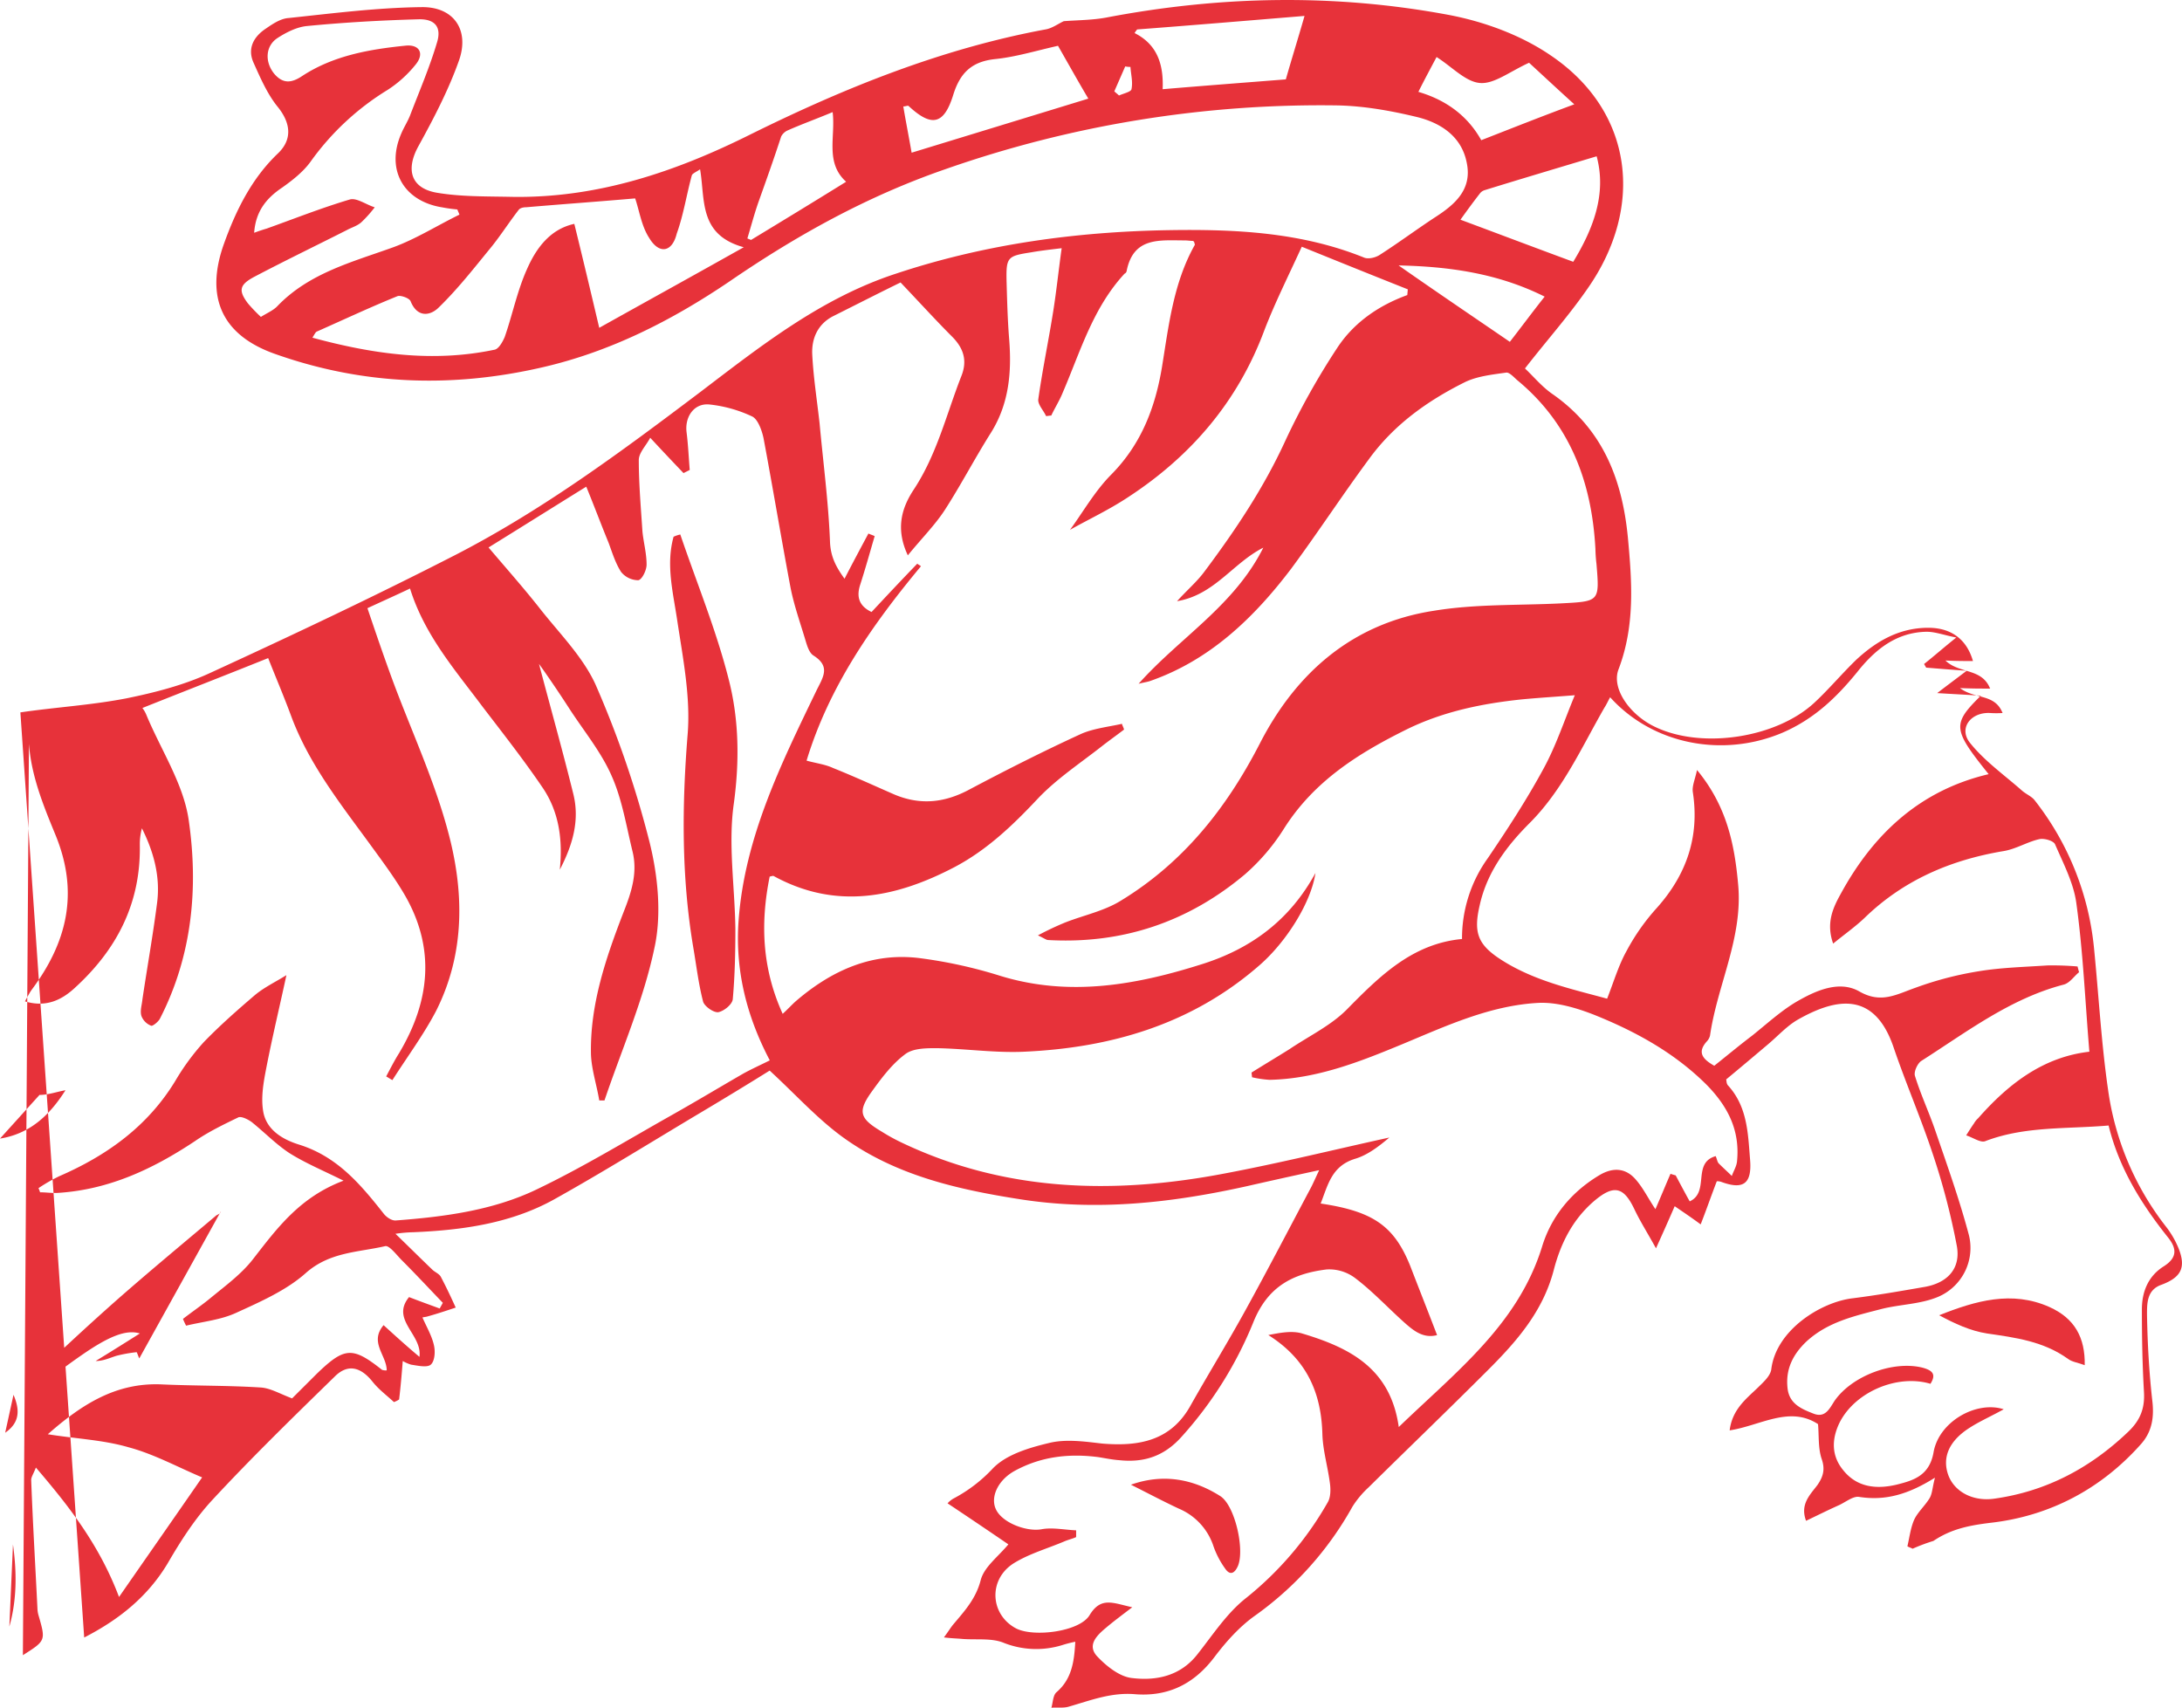 <?xml version="1.0" encoding="UTF-8"?> <svg xmlns="http://www.w3.org/2000/svg" id="Слой_1" data-name="Слой 1" viewBox="0 0 887.63 694.7"><defs><style>.cls-1{fill:#e7323a;}</style></defs><title>Group (57)</title><path class="cls-1" d="M287.59,234.47c-3.17,11.42-.21,22.62,1.48,34,2.32,15.43,5.5,31.29,4.23,46.51-2.33,29-2.54,57.94,2.32,86.69,1.27,7.4,2.12,14.8,4,22,.63,1.9,4.23,4.44,6.13,4.23,2.33-.43,5.71-3.17,5.92-5.29.85-9.51,1.06-19,1.06-28.54-.21-17.13-3-34.46-.64-51,2.33-17.12,2.12-33.82-1.9-49.89-5.07-20.3-13.11-39.75-19.87-59.63A14.27,14.27,0,0,0,287.59,234.47Z" transform="translate(-13.58 -16.12)"></path><path class="cls-1" d="M47.83,682.28c14-7.19,25.79-16.49,34-30.24,5.28-9.09,11-18,18-25.58,16.07-17.34,33-33.83,49.9-50.32,5.28-5.29,10.57-4,15.43,2.11,2.54,3.18,5.71,5.5,8.67,8.25a9.48,9.48,0,0,0,2.11-1.06c.64-5.28,1.06-10.36,1.48-15.64a16.54,16.54,0,0,0,3.39,1.48c2.75.42,6.55,1.27,8,0,1.69-1.48,1.9-5.5,1.27-8-.85-3.8-3-7.4-4.65-11.2.84-.21,1.48-.21,2.11-.43,3.81-1.05,7.61-2.32,11.42-3.59-1.9-4.23-3.81-8.25-5.92-12.26-.63-1.48-2.54-2.12-3.59-3.17-4.87-4.66-9.52-9.31-15-14.59a56.86,56.86,0,0,1,7.4-.64c19.88-.84,39.54-3.59,57.09-13.32,20.09-11.2,39.75-23.47,59.62-35.31,9.94-5.92,19.67-11.84,28.12-17.12,10.57,9.72,19.45,19.66,30,27.27C378.08,494.32,403,500,428.61,504c31.08,4.87,61.53,1.48,92-5.28,9.31-2.12,18.82-4.23,29.6-6.56-1.48,3.17-2.32,5.08-3.17,6.77-8.88,16.7-17.55,33.4-26.64,49.9-7.19,13.1-15,25.79-22.41,38.9-8,14.59-21.14,16.91-36.15,15.64-7.19-.84-14.8-1.9-21.57-.21-8,1.91-17.34,4.65-22.83,10.36a60.33,60.33,0,0,1-16.07,12.27,10,10,0,0,0-2.33,1.9c8.88,5.92,17.34,11.63,24.74,16.7-4.23,5.08-9.73,9.09-11.21,14.38-1.9,7.61-6.55,12.68-11.2,18.18-1.06,1.27-1.91,2.75-3.81,5.29,3.38.42,5.5.42,7.61.63,5.5.42,11.63-.42,16.49,1.48a35.86,35.86,0,0,0,23.9,1.06A50.77,50.77,0,0,1,451,684c-.42,8.24-1.48,15.22-7.61,20.51-1.48,1.27-1.48,4.23-2.11,6.34,2.32-.21,4.86.21,7-.42,8.88-2.54,17.33-5.92,27.06-5.08,13.53,1.06,24.1-4.23,32.35-15.22,4.65-6.13,9.93-12.05,16.07-16.49a134.75,134.75,0,0,0,40-44.61,39,39,0,0,1,6.55-7.83c16.28-16.06,32.56-31.71,48.63-47.78,11.63-11.63,22.2-23.68,26.64-40.38,2.75-10.78,7.61-20.72,16.49-28.33,8-6.77,12.05-5.92,16.49,3.59,2.33,4.86,5.29,9.52,8.67,15.65,3.17-7,5.5-12.27,7.61-17.13,3.38,2.33,6.56,4.44,10.57,7.4,2.54-6.55,4.44-12.05,6.56-17.55a5.31,5.31,0,0,1,1.69.21c9.09,3.39,12.68.85,11.84-9.09-.85-10.57-1.06-21.35-8.88-30-.85-.85-.64-2.11-.85-2.54,6.13-5.07,11.63-9.72,17.13-14.37,4-3.39,7.61-7.4,12-9.94,15.65-8.88,31.08-11.63,38.9,11,4.87,14.38,11,28.55,15.86,43.13a284.78,284.78,0,0,1,9.94,37.85c1.69,9.09-3.6,15-12.9,16.7-9.73,1.69-19.45,3.39-29.39,4.65-12.9,1.48-31.29,12.9-33.19,29-.43,2.75-3.39,5.29-5.5,7.4-4.86,4.65-10.36,8.88-11.42,17.34,12.48-1.91,24.32-10.15,35.95-2.54.42,4.86,0,9.73,1.48,14.17,1.48,4.22.63,7.18-1.7,10.57-3,4-7.18,7.82-4.65,14.59,4.44-2.12,8.67-4.23,12.9-6.14,3-1.26,6.13-4,8.67-3.59,10.78,1.69,20.08-1.06,30.87-7.82-1.06,4-1.06,6.34-2.12,8.24-1.9,3.17-4.86,5.71-6.34,8.88-1.48,3.39-1.9,7.19-2.75,10.79.64.42,1.48.63,2.12,1a74.1,74.1,0,0,1,8.45-3.17c7.19-4.86,14.59-6.34,23.47-7.4,23.89-2.75,44.82-13.74,61.11-32.14,4.44-5.07,5.28-11,4.44-17.76-1.27-11.41-1.91-22.83-2.12-34.46,0-4.65-.21-10.36,5.92-12.47,8-3,9.94-7,7-14.59a37,37,0,0,0-5.08-8.88,116.42,116.42,0,0,1-23.68-55.82c-2.75-19-3.8-38.27-5.71-57.51a115.39,115.39,0,0,0-24.31-60.47c-1.27-1.48-3.38-2.32-5.07-3.8-7.19-6.35-15.23-12-21.15-19.45-4.65-5.92.43-12.48,8.25-12.06a38.65,38.65,0,0,0,5.07,0c-3.17-8-11.2-5.49-17.33-10.14,4.86.21,8,.21,12.26.21-3.38-8.46-12.48-5.92-18.18-11.42,4.44.21,7.82.21,11.2.21-2.54-8.88-8.88-13.53-18.18-13.53-11.63,0-20.93,5.29-29.18,12.9-5.92,5.71-11.2,12.05-17.12,17.55-15.44,14.37-45.67,19-64.7,9.93-10.36-4.86-18-15.64-15-23.47,6.76-17.76,5.49-35.52,3.8-53.7-2.32-23.89-10.36-44-30.44-58.14-4.44-3-7.83-7.19-11.42-10.57,8.88-11.42,17.76-21.36,25.37-32.35,23.47-33.41,18.61-72.31-14.8-94.93C632.43,30.44,617.42,24.94,603,22.2c-46.3-8.67-92.82-7.83-139.33,1.05-5.71,1.06-11.63,1.06-17.34,1.48-2.32,1.06-4.86,3-7.61,3.39-42.07,7.82-81.4,23.68-119.46,42.49-30.87,15.44-62.79,26.22-97.68,25.59-10.15-.22-20.51,0-30.44-1.7-10.57-1.9-12.48-9.51-7.4-18.81C189.91,64.48,196,52.85,200.27,40.8c4.44-12.47-2.12-22-15.22-21.78-18.19.22-36.16,2.54-54.13,4.44-3.17.22-6.34,2.33-9.09,4.23-4.86,3.17-7.82,8-5.08,14,2.75,6.13,5.5,12.47,9.52,17.55,5.28,6.34,6.76,13.32.21,19.45-10.57,10.15-16.91,23-21.78,36.57-7.82,21.78-.84,37.22,20.72,44.83,35.73,12.68,71.89,13.95,108.68,5.49,27.69-6.34,52.64-19,76.11-34.88C337.7,111.84,366.24,96,398,85A461.49,461.49,0,0,1,557.58,59c10.79.22,21.57,2.12,32.14,4.66,9.73,2.32,18.4,7.82,20.51,18.6,2.33,11-4.86,17.13-13.11,22.41-7.4,4.87-14.8,10.36-22.41,15.23-1.69,1.05-4.44,1.69-6.13,1.05-25.58-10.36-52.44-11.63-79.5-11.2-37.84.63-75.06,5.71-111.21,17.76-30.24,9.93-54.55,29.17-79.29,48-31.92,24.1-64.06,48-99.79,66.39-33,16.91-66.6,32.77-100.22,48.21C88,294.94,76.37,297.9,65,300.22c-14.16,2.75-28.75,3.6-43.13,5.71M19.07,583.54c2.54,5.92,2.75,11.21-3.38,15.43M13.58,479.31c12-1.91,20.08-9.31,26.64-19.67-3.6.64-7,1.91-10.57,1.91M70.24,568.74c-.42-.85-.63-1.69-1.06-2.54a58,58,0,0,0-8.24,1.48c-2.75.85-5.29,2.12-8.46,2.12,5.92-3.6,11.63-7.19,18-11.21C65,556.9,58,559.65,47,567.26c-6.76,4.65-13.32,9.73-20.08,14.8-.64-.42-1.06-.63-1.69-1.06,1.05-1.9,1.48-4.44,3-5.71q16.17-15.54,33-30.44C74.47,533.22,88,522,101.53,510.6c.64-.43,1.69-.64,1.9-1.69M17.38,677.84c3.17-11.21,3-22.41,1.48-33.41M25.42,309.1C23.94,326,30.07,341,36,355.41c9.94,23.89,4.86,44.19-9.73,63.64-.84,1.27-1.48,2.54-2.53,4.44,8.45,2.54,14.8-.42,20.29-5.5,17.13-15.64,26.85-34.46,26.43-58.14a24.56,24.56,0,0,1,.85-6.77c4.86,9.73,7.61,19.88,6.13,30.66-1.69,13.11-4,26-5.92,38.9-.21,2.33-1.06,4.65-.42,6.77a6.86,6.86,0,0,0,4,4c.64.21,3-1.7,3.6-3,13.11-25.59,15.64-53.28,11.63-80.77-2.12-14.59-11.21-28.33-17.13-42.5a12.28,12.28,0,0,0-1.69-3c16.91-6.76,33.83-13.32,51.16-20.3,3,7.62,6.35,15.44,9.31,23.47,7.19,19.45,19.87,35.52,31.92,52,5.08,7,10.36,14,14.59,21.36,12.26,21.57,9.94,42.92-2.54,63.85-1.9,3-3.59,6.34-5.28,9.52.84.42,1.69,1.05,2.54,1.48,5.92-9.31,12.68-18.4,17.76-28.12,12.05-23.9,11.41-49.27,4.65-73.79-5.5-20.3-14.59-40-22-59.84-3.6-9.72-7-19.66-10.57-30.23,5.92-2.75,11.63-5.29,17.33-8,5.92,19,18.4,33.2,29.6,48.21,8.25,10.78,16.71,21.56,24.32,32.77,6.76,9.94,8.24,21.35,7,33.41,5.07-9.73,8.24-19.88,5.49-30.87-4.44-18-9.51-35.95-13.95-52.86,3.8,5.29,8.24,11.84,12.47,18.39,5.92,9.1,12.9,17.55,17.13,27.28,4.23,9.51,5.92,20.3,8.46,30.66,2.11,8.66-.43,16.49-3.6,24.52-7.19,18.61-13.74,37.64-13.32,57.93.21,6.14,2.33,12.48,3.38,18.82h2.12c7-20.72,15.86-40.8,20.3-61.95,3-13.53,1.48-29.18-1.91-42.92a409.9,409.9,0,0,0-22-64.27c-5.28-11.63-15.22-21.36-23.25-31.72-6.35-8-13.11-15.64-20.3-24.1,13.32-8.25,25.79-16.07,39.75-24.74,3.38,8.25,6.13,15.65,9.09,22.84,1.48,4,2.75,8.24,5.07,11.84a9,9,0,0,0,7,3.38c1.48-.21,3.38-4,3.38-6.34,0-4.65-1.26-9.09-1.69-13.53-.63-9.73-1.48-19.24-1.48-29,0-3,3-5.92,4.65-9.09,5.29,5.71,9.31,9.94,13.54,14.38l2.53-1.27c-.42-5.08-.63-10.15-1.27-15.23-.84-6.34,3-12.05,9.31-11.41a54,54,0,0,1,17.33,4.86c2.33,1.06,4,5.71,4.66,8.88,3.8,20.3,7.18,40.59,11,60.89,1.48,7.4,4,14.38,6.13,21.57.64,2.11,1.48,4.86,3.17,5.92,7,4.44,4,8.67,1.27,14.16-14.38,29.81-29.18,59.63-31.71,93.46-1.48,19.87,3,38.69,12.68,57.08-3.8,1.9-7.61,3.6-11,5.5-9.52,5.5-19,11.2-28.76,16.7-18.39,10.36-36.36,21.36-55.39,30.45-17.76,8.45-37.42,11-56.87,12.47-1.7.21-3.81-1.27-4.87-2.54-9.51-12.05-19-23.46-34.67-28.33-6.77-2.11-13.53-6.13-14.59-13.95-.85-5.5.21-11.42,1.27-16.92,2.54-13.1,5.71-26.21,8.24-38.05-4,2.53-8.88,4.86-12.68,8-7.19,6.13-14.38,12.48-20.93,19.24a95.24,95.24,0,0,0-11.63,15.86c-11.21,18.39-27.7,30.23-47.15,38.69a67.77,67.77,0,0,0-8.46,4.86,15.29,15.29,0,0,1,.64,1.69c2.53,0,5.07.43,7.61.22C58.19,500,76,491.57,92.86,480.36c5.5-3.8,11.63-6.76,17.76-9.72,1.27-.43,3.81.84,5.29,1.9,5.28,4.23,9.94,9.09,15.43,12.69,6.35,4,13.53,7,22,11.2-18,6.77-27.27,19.66-37,32.14-4.65,5.92-11,10.57-16.91,15.43-3.6,3-7.61,5.71-11.42,8.67.42,1.06.85,1.9,1.27,2.75,7-1.69,14.16-2.33,20.51-5.29,9.72-4.44,20.29-9.09,28.12-16.06,9.72-8.67,21.35-8.46,32.35-11,1.69-.42,4.65,3.6,6.76,5.71,5.71,5.71,11.21,11.63,16.7,17.34-.42.84-.84,1.48-1.26,2.32-4-1.48-8.25-3-12.48-4.65-7.61,9.3,5.5,15.22,4.23,24.32-5.29-4.44-9.94-8.67-14.59-12.9-5.92,7,1.27,12.26,1.27,18.39a4.69,4.69,0,0,1-1.9-.21c-12-9.51-15.23-9.3-26.43,1.48L132.4,585c-5.07-1.9-8.88-4.23-12.9-4.44-13.53-.85-27.06-.63-40.59-1.27-18-.63-31.72,7.82-45.88,20.3,12,1.9,22.62,2.32,32.77,5.28,10.36,2.75,19.87,8,30,12.27C84.83,633,74.05,648.45,62,665.79c-8-21.15-20.08-36.58-33.82-52.65-1.06,2.75-1.91,3.81-1.91,5.07.64,17.34,1.69,34.89,2.54,52.23a10.87,10.87,0,0,0,.42,2.75c3,10.36,3,10.36-6.34,16.28M550.82,505.73c3-7.61,4.44-15.22,13.95-18.18,5.08-1.48,9.73-5.07,14-8.67-22.2,4.87-44.4,10.36-66.81,14.59-45.25,8.67-89.86,7.61-132.36-12.9a76.78,76.78,0,0,1-7.19-4c-9.3-5.5-10.15-8.25-3.8-16.92,3.8-5.28,8-10.78,13.1-14.59,3.18-2.53,8.67-2.53,12.9-2.53,11.63.21,23.26,1.9,34.68,1.48,36.15-1.48,69.35-11.21,97-35.52,11-9.73,20.72-25.59,22.41-37.22-10.57,19.46-26.42,30.66-45.24,36.79-27.06,8.67-54.55,13.75-82.88,5.08A190.83,190.83,0,0,0,388,405.94c-19.45-2.54-35.95,4.86-50.53,17.34-1.7,1.48-3.18,3.17-5.5,5.28-8.46-18.6-9.09-37-5.29-55.82.85-.21,1.48-.42,1.69-.21,25.16,13.75,49.48,8.88,73.37-3.59,13.32-7,23.89-17.13,34-27.91,7.82-8.25,17.55-14.59,26.64-21.78,2.75-2.11,5.71-4.23,8.46-6.34-.21-.85-.64-1.48-.85-2.33-5.71,1.27-11.84,1.91-16.91,4.23-15.23,7-30.24,14.59-45,22.41-10.15,5.5-20.08,6.56-30.65,2.12-8.25-3.6-16.5-7.4-24.95-10.78-3.17-1.48-6.77-1.91-10.79-3,9.1-30,26.64-55.19,46.52-79.08-.42-.42-1.06-.63-1.48-1.06-6.34,6.56-12.48,13.11-18.61,19.67-5.28-2.54-6.13-6.35-4.65-11,2.12-6.55,4-13.32,5.92-19.87-.84-.42-1.69-.64-2.54-1.06-3.17,5.92-6.34,11.84-9.72,18.4-3.17-4.44-5.71-8.67-5.92-15.23-.64-16.07-2.75-31.92-4.23-48-1.06-9.52-2.54-18.82-3-28.33-.21-6.35,2.33-12.05,8.46-15.23,9.3-4.65,18.81-9.51,27.48-13.74,7.61,8,14.17,15.22,20.93,22,4.66,4.65,6.35,9.73,3.81,16.07-6.13,15.64-9.94,31.92-19.45,46.3-4.86,7.4-7.4,15.86-2.33,26.64,5.5-6.76,11-12.26,15-18.39,6.56-10.15,12.27-21.15,18.82-31.51,7.4-11.84,8.46-24.73,7.4-38.05-.63-7.83-.84-15.86-1.06-23.68-.21-9.73.43-10.15,9.94-11.63,3.6-.64,7.19-1.06,12.48-1.69-1.27,9.09-2.12,17.33-3.39,25.37-1.9,12.05-4.44,24.1-6.13,36.15-.21,2.12,2.12,4.44,3.17,6.77.64,0,1.48-.21,2.12-.21,1.48-3.17,3.38-6.13,4.65-9.31,7.19-16.7,12.26-34.46,25.16-48.41a1.42,1.42,0,0,0,.85-1.06c2.74-14,13.53-12.47,23.68-12.47,1.05,0,2.32.21,3.38.21l.42.42c0,.42.42,1.06.21,1.27-8.67,15.43-10.57,32.77-13.32,49.68-2.75,16.5-8.45,31.3-20.51,43.56-6.76,6.76-11.62,15.43-16.91,22.62,7-4,15.65-8,23.68-13.32,25.58-16.7,44.61-38.9,55.39-67.87,4.23-11,9.52-21.56,15.23-34,14.59,5.92,28.75,11.63,43.13,17.34l-.21,2.33c-11.63,4.22-21.78,11.2-28.55,21.56a296.66,296.66,0,0,0-20.93,37.42c-8.88,19.46-20.51,36.79-33.19,53.71-3,4-6.77,7.19-11,11.84,15.23-2.54,22.63-15.44,35.1-21.78-11.84,23.68-34,36.58-50.74,55.39,1.48-.42,3-.63,4.44-1.05,24.52-8.46,42.5-25.8,57.72-45.88,10.78-14.59,20.72-29.81,31.5-44.4,10.15-14,23.68-23.68,38.9-31.29,5.08-2.54,11.42-3.18,17.13-4,1.27,0,3,1.9,4.23,3,21.56,17.76,30.44,41.44,31.92,68.71a59.93,59.93,0,0,0,.43,6.13c1.27,15.44,1.27,15.23-14.59,16.07-17.34.85-34.68.21-51.59,3-33,5.08-56,25.16-70.83,54.13C512.55,344.84,495,367,469.63,382.47c-6.77,4.23-15,5.92-22.62,8.88a120.64,120.64,0,0,0-11.21,5.29c2.75,1.27,3.38,1.9,4.23,1.9,30.23,1.69,57.09-7.4,80.13-26.85a84,84,0,0,0,15.44-18c12.26-19.67,30.44-31.08,50.53-41,14.8-7.19,30.44-10.36,46.51-12.05,6.77-.64,13.53-1.06,21.57-1.69-4.23,10.14-7.61,20.5-12.69,29.81-6.76,12.47-14.59,24.52-22.62,36.36a55.79,55.79,0,0,0-10.57,33c-20.3,1.9-33.62,15.22-46.94,28.75-6.55,6.56-15.43,10.78-23.26,16.07-5.07,3.17-10.36,6.34-15.43,9.51l.21,1.91a42.42,42.42,0,0,0,7.19,1.05c19.24-.42,36.79-7.4,54.12-14.58,17.76-7.4,35.52-15.65,55-16.71,7.61-.42,16.06,2.12,23.46,5.08,16.71,6.76,32.35,15.43,45.25,28.33,8.67,8.88,13.53,18.6,12.26,31.08-.21,2.11-1.48,4-2.11,5.92-1.69-1.69-3.6-3.38-5.29-5.08-.63-.63-.63-1.48-1.27-3-9.72,2.75-2.32,14.59-10.57,18.4-1.9-3.38-3.8-7-5.71-10.57-.84-.21-1.48-.43-2.11-.64-2.11,4.87-4,9.52-6.13,14.38-2.75-4-4.86-8.46-8-12.05-4-4.65-9.09-5.08-14.58-1.9-11.42,6.76-19.67,16.7-23.47,29-9.73,31.72-34.68,50.74-58.36,73.58-3.38-24.1-20.29-32.35-39.32-38.06-4.23-1.27-9.31-.21-13.75.64,15.44,9.72,21.57,23.25,22,40.38.21,6.55,2.12,12.9,3,19.45.43,2.75.43,6.13-.84,8.25a136,136,0,0,1-33.2,38.9c-7.82,6.13-13.53,15-19.87,23-7,8.88-16.92,10.79-26.85,9.52-4.87-.64-10.15-4.86-13.75-8.67-4.44-4.65-.21-8.67,3.6-11.84,3-2.54,6.13-4.86,10.57-8.25-7.82-1.69-12.69-4.44-17.34,3.18-4,6.76-22.62,9.09-29.81,5.49-10.57-5.49-11.63-19.66-1.27-26.43,6.34-4,14-6.13,20.93-9.09,1.48-.63,3.17-1,4.66-1.69v-2.75c-4.87-.21-9.73-1.27-14.17-.42-6.13,1.06-16.28-2.75-18.61-8.46-2.11-5.07,1.27-11.84,8-15.43,10.57-5.71,21.78-7,33.62-5.5,2.74.42,5.7,1.06,8.66,1.27,9.94,1.06,18.19-1.48,25.38-9.51a158,158,0,0,0,29.17-46.52c5.92-14.8,16.28-19.87,29.81-21.56A17.47,17.47,0,0,1,564.77,536c7,5.28,13.11,11.84,19.67,17.76,4,3.59,8,7,13.74,5.5-3.81-9.94-7.4-19-11-28.34C580.63,514.83,572.17,508.91,550.82,505.73Zm64.7-121.36c3-13.53,11-24.1,20.29-33.4C649.34,337.44,657,320.1,666.26,304c.84-1.27,1.48-2.75,2.32-4.23,17.34,19.24,45.88,24.74,70.2,14.38,12.68-5.5,21.78-14.17,30.23-24.53,7.19-9.09,15.86-16.28,28.33-16.49,3.6,0,7.4,1.48,12.06,2.33-5.29,4.23-9.1,7.61-13.11,10.78.21.42.63,1.06.84,1.48,5.08.42,10.36.85,16.49,1.27-4.44,3.38-7.61,5.71-12,9.09,6.56.42,11.63.63,17.76,1.06-11.84,11.63-11.41,13.74,3.17,31.92-27.9,6.56-46.93,24.32-60.25,48.84-3.17,5.71-5.92,11.84-3,20.09,4.65-3.81,8.88-6.77,12.68-10.36,15.86-15.44,35.1-23.68,56.67-27.28,5.07-.84,9.72-3.8,14.58-4.86,1.91-.42,5.71.64,6.35,2.12,3.38,7.82,7.61,15.85,8.67,24.1,2.74,19.87,3.59,40.17,5.28,60.26-18.6,2.11-32.77,12.89-45.24,27.06a8.34,8.34,0,0,0-1.7,2.11c-1.05,1.48-2.11,3.18-3.17,4.87,2.75.84,5.92,3.17,7.83,2.32,16.06-6.13,33-4.86,50.1-6.34,4.23,17.34,13.33,31.93,24.11,45.46,3.59,4.44,4,8.24-1.69,11.84-6.35,4-8.88,10.36-8.88,17.55,0,11.2.21,22.41.84,33.4.43,6.77-1.48,11.63-6.34,16.28-15.44,14.8-33.41,24.32-54.55,27.28-8.88,1.26-16.49-3-18.82-9.94s.43-13.53,8.67-18.82c4.23-2.75,9.09-4.86,14-7.61-11.21-3.59-26.43,5.07-28.55,17.55-1.69,9.51-8.24,11.42-15,13.11-8,1.9-16.07,1.27-21.78-5.92-4.86-5.92-4.65-12.69-1.48-19.24,6.35-12.69,23.68-19.88,37-15.86,2.54-4,.64-5.5-3.17-6.55-11.84-3-28.54,3.17-35.73,13.32-2.11,3.17-3.8,7.4-8.88,5.28-4.86-1.9-9.72-4-10.36-10.36-.84-7.82,2.33-13.74,7.61-18.82,8.67-8,19.24-10.36,30.66-13.32,7.61-1.9,15.65-1.9,22.83-4.86a21.63,21.63,0,0,0,12.69-25.16c-3.81-14.38-8.88-28.54-13.74-42.71-2.54-7.4-5.92-14.59-8.25-22.2-.42-1.69,1.06-4.86,2.54-5.92,18.6-11.84,36.15-25.37,57.93-31.08,2.54-.63,4.23-3.38,6.34-5.07-.21-.64-.42-1.48-.63-2.33a121.74,121.74,0,0,0-12.26-.42c-9.31.63-18.61.85-27.7,2.33a138.58,138.58,0,0,0-26,6.76c-7.82,2.75-14,6.56-22.83,1.48-7.82-4.44-16.92-.63-24.1,3.38-7,3.81-13.11,9.52-19.46,14.59-5.28,4-10.36,8.25-15.43,12.27-4.86-2.75-7-5.5-3-9.94a5.09,5.09,0,0,0,1.27-2.33c3-20.72,13.53-40,11.42-61.74-1.48-16.28-4.66-31.71-16.71-46.3-.84,4-2.11,6.56-1.69,9.09,2.75,18-2.54,33.41-14.59,46.94a86.85,86.85,0,0,0-12.47,17.76c-3.17,5.71-5.08,12.26-7.82,19.24-14.59-4-30.66-7.4-44.4-16.7C614.67,400,613,395.16,615.52,384.37ZM288.86,111.21c2.75-7.61,4-15.86,6.13-23.68.21-.85,1.9-1.48,3.38-2.54,2.12,12.47-.63,26.64,17.76,31.71-20.3,11.42-39.11,21.78-58.78,32.78-3.59-15.23-6.76-28.55-10.14-42.29-9.73,2.11-15.44,9.73-19.24,18.39-4,8.88-5.92,18.61-9.1,27.7-.84,1.9-2.32,4.65-4,5.08-25,5.28-49.27,1.9-74.21-4.87.84-1.27,1.26-2.32,1.9-2.53,11-4.87,21.78-9.94,32.77-14.38,1.27-.42,4.86.84,5.29,2.11,2.74,6.77,8,5.92,11.41,2.54,7.4-7.19,13.75-15.22,20.3-23.26,4.44-5.28,8-11,12.26-16.49.64-.84,2.12-1.06,3.17-1.06,14.8-1.26,29.6-2.32,44.19-3.59,1.69,4.86,2.54,11.21,5.71,16.07C281.67,119.66,287,118.82,288.86,111.21Zm-162.59,29.6c-1.69,1.69-4.23,2.75-6.56,4.23a65.45,65.45,0,0,1-5.28-5.5c-4-5.29-3.38-7.61,2.54-10.78,12.47-6.56,25.16-12.69,37.63-19,1.9-1.06,4.23-1.69,5.92-3.17a50.08,50.08,0,0,0,5.5-6.14c-3.39-1-7.4-4-10.15-3.17-11.42,3.39-22.62,7.83-33.83,11.84-1.48.43-2.75.85-5.07,1.69.63-8.66,4.86-14,11.41-18.39,4.23-3,8.46-6.34,11.42-10.36a107.24,107.24,0,0,1,31.5-29.39,48.26,48.26,0,0,0,11.42-10.36c3.59-4.44,1.48-8.24-4.23-7.61-14.59,1.48-29.18,4-41.86,12.26-4.44,3-8,3.39-11.63-1-3.81-4.87-3.38-11.21,1.48-14.38,3.59-2.33,7.82-4.44,11.84-4.86,15.22-1.48,30.23-2.33,45.46-2.75,6.55-.21,9.51,3,7.61,9.3-3,10.15-7.19,19.87-11,29.81-1,2.54-2.53,4.86-3.59,7.4-6.34,14.59.85,27.49,16.7,30a59,59,0,0,0,6.13.85c.22.63.64,1.48.85,2.11-9.09,4.44-17.76,9.94-27.06,13.32C156.5,122.84,139.17,127.28,126.27,140.81ZM383.15,59.2c9.31,8.66,14.38,7.82,18.19-4.44,2.75-8.88,7.4-13.54,16.91-14.59,8.46-.85,16.7-3.39,25.16-5.29.42-.21.85,0,.64,0,4.23,7.4,8.24,14.59,12.26,21.36-22.84,7-46.94,14.37-71.89,22-1.05-6.13-2.32-12.47-3.38-18.81C382.1,59.41,382.73,59,383.15,59.2Zm153.5-10.79c-16.07,1.27-32.77,2.54-50.11,4,.43-9.94-2.11-18.18-11.41-22.83a8.6,8.6,0,0,1,1.05-1.48c22.42-1.7,45-3.6,68.08-5.5C541.52,32.13,539,40.17,536.65,48.41Zm78.87,46.52a3.81,3.81,0,0,1,2.11-1.48c15-4.65,30-9.09,45.46-13.75,4.23,15.65-1.69,30-9.52,42.92C637.5,116.7,622.49,111,607.69,105.5,609.81,102.54,612.56,98.73,615.52,94.93Zm.63-21.78c-5.07-9.09-13.32-16.07-25.58-19.66,2.75-5.5,5.28-10.15,7.4-14.17,6.34,4,11.84,10.15,17.76,10.57,5.71.43,12-4.65,19.87-8.24C640.89,46.51,647,52.22,654,58.56,640.25,63.64,628.62,68.29,616.15,73.15Zm-284.8-1.48a5.45,5.45,0,0,1,2.75-2.54c5.71-2.53,11.63-4.65,18.19-7.4,1.26,9.94-3.18,20.51,5.49,28.33-12.89,8-25.79,15.86-38.69,23.68-.42-.21-1.06-.42-1.48-.63,1.48-4.86,2.75-9.73,4.44-14.59C325.22,89.64,328.39,80.76,331.35,71.67Zm310.59,65.12c-4.86,6.13-9.72,12.69-14.16,18.39-15.44-10.57-30.45-20.72-45.25-31.08C603,124.53,622.92,127.28,641.94,136.79ZM473.44,43.34c.21,3.17,1.05,6.13.42,9.09-.21,1.06-3.17,1.69-5.08,2.54-.63-.64-1.26-1.06-1.9-1.69l4.44-10.15A8.85,8.85,0,0,0,473.44,43.34Z" transform="translate(-13.58 -16.12)"></path><path class="cls-1" d="M493.09,629.84a25.05,25.05,0,0,1,14.17,15.44,35.84,35.84,0,0,0,4.65,8.88c2.12,3.17,4,1.9,5.29-1.06,2.75-6.76-1.27-24.52-7.19-28.33-11-7-23.26-9.3-36.37-4.65C480,623.29,486.33,626.67,493.09,629.84Z" transform="translate(-13.58 -16.12)"></path><path class="cls-1" d="M847.24,547.81c-15.22-6.77-30-2.54-44.82,3.38,6.34,3.39,12.69,6.35,19.45,7.4,11.63,1.69,23,3.17,33,10.36,1.7,1.27,4,1.48,6.77,2.54C861.83,560.28,857.6,552.46,847.24,547.81Z" transform="translate(-13.58 -16.12)"></path></svg> 